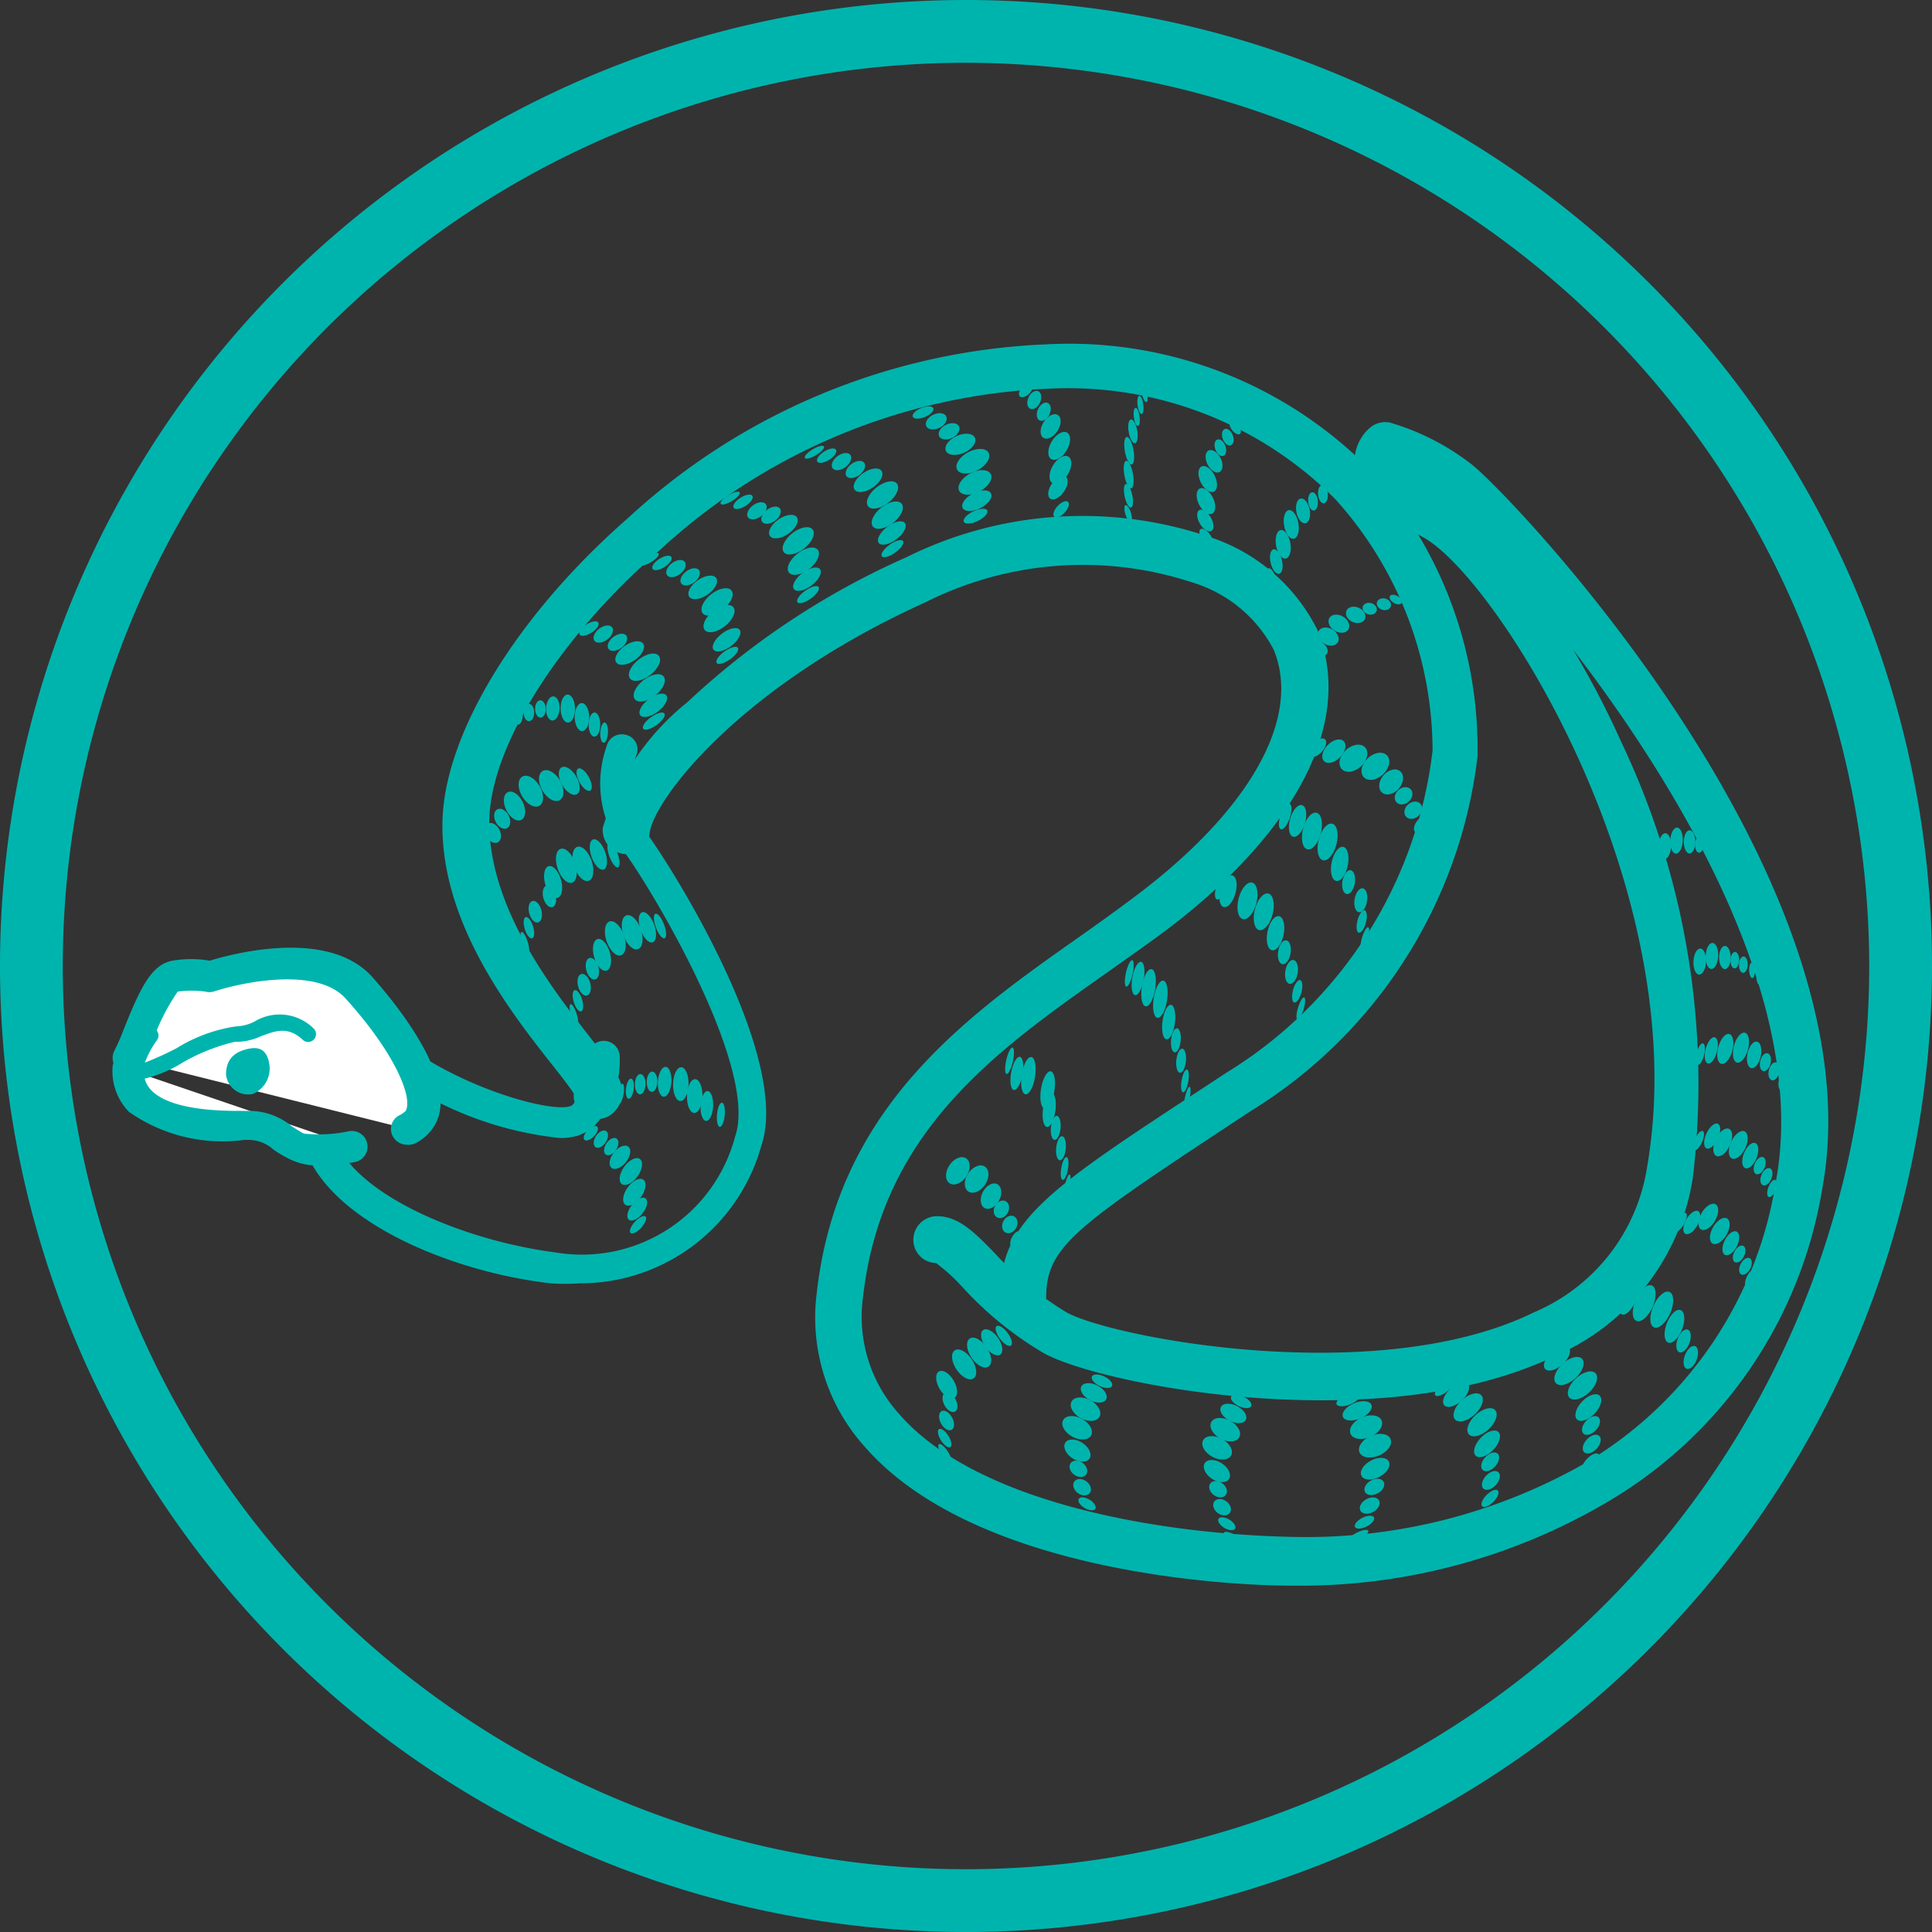 <svg xmlns="http://www.w3.org/2000/svg" viewBox="0 0 40 40"><rect x="0" y="0" width="40" height="40" fill="#333333" stroke="none"/><defs><style>.cls-1{fill:#00b4ae;}.cls-2{fill:#fff;}</style></defs><title>snakeAsset 1</title><g id="Layer_2" data-name="Layer 2"><g id="Layer_1-2" data-name="Layer 1"><ellipse class="cls-1" cx="37.11" cy="22.87" rx="0.19" ry="0.05" transform="translate(8.17 55.47) rotate(-80.05)"/><path class="cls-1" d="M20,40A20,20,0,1,1,40,20,20,20,0,0,1,20,40ZM20,1.3A18.7,18.7,0,1,0,38.7,20,18.72,18.72,0,0,0,20,1.3Z"/><path class="cls-1" d="M21.18,27.31h0a.47.47,0,0,1-.47-.49c0-1.55,1-2.2,4.3-4.36l.38-.25a9.06,9.06,0,0,0,4.27-6.67,7.79,7.79,0,0,0-2-5.19,7.81,7.81,0,0,0-6-2.3h0a12.62,12.62,0,0,0-8,3.34c-2.11,1.83-3.53,4.1-3.53,5.64,0,1.78,1.31,3.45,2.09,4.45.49.63.72.91.65,1.25a.56.56,0,0,1-.27.38.49.49,0,0,1-.66-.19.48.48,0,0,1-.06-.28c-.09-.14-.27-.37-.42-.56-.87-1.1-2.31-2.93-2.3-5,0-1.83,1.52-4.33,3.86-6.37a13.57,13.57,0,0,1,8.63-3.58h0a8.74,8.74,0,0,1,6.73,2.61,8.61,8.61,0,0,1,2.21,5.93A10,10,0,0,1,25.9,23l-.38.25c-3.23,2.13-3.84,2.56-3.86,3.57A.48.48,0,0,1,21.18,27.31Zm-9-5Z"/><path class="cls-1" d="M27,32.83h-.23c-1.52,0-6.63-.32-8.86-2.87a4,4,0,0,1-1-3.19c.43-3.85,3.1-5.73,5.46-7.39.41-.29.8-.57,1.17-.85,2.36-1.78,3.41-3.68,2.83-5.08a2.82,2.82,0,0,0-1.65-1.38,7.25,7.25,0,0,0-5.56.4c-3.87,1.75-5.63,4.1-5.71,4.78a.49.49,0,0,1-.54.43.5.5,0,0,1-.43-.54,5.24,5.24,0,0,1,1.75-2.6,16.2,16.2,0,0,1,4.53-3,8.19,8.19,0,0,1,6.32-.41,3.82,3.82,0,0,1,2.19,1.9c.77,1.87-.37,4.15-3.14,6.24-.39.29-.78.56-1.2.86-2.3,1.62-4.67,3.29-5.06,6.71a3,3,0,0,0,.75,2.44c1.56,1.79,5.23,2.48,8.15,2.54a11.66,11.66,0,0,0,6-1.5,8.25,8.25,0,0,0,4-5.87c.68-3.71-2-8.13-4.2-11a18.23,18.23,0,0,1,1,1.92,16.44,16.44,0,0,1,1.48,9,4.81,4.81,0,0,1-2.87,3.71c-3.58,1.72-9.39.6-10.58-.07a7.27,7.27,0,0,1-1.69-1.38,3.91,3.91,0,0,0-.53-.48.48.48,0,0,1-.47-.48.49.49,0,0,1,.49-.49c.45,0,.78.34,1.2.77a6.59,6.59,0,0,0,1.48,1.22c.93.52,6.44,1.59,9.68,0a3.91,3.91,0,0,0,2.34-3c1-5.74-3.14-12.27-4.66-13.06-.88-.46-1.34-.94-1.39-1.46a.92.92,0,0,1,.32-.8.49.49,0,0,1,.41-.1,5.08,5.08,0,0,1,1.67.85c.74.55,8.46,8.57,7.28,15a9.26,9.26,0,0,1-4.49,6.52A12.52,12.52,0,0,1,27,32.83Zm-7.6-6.68Z"/><path class="cls-1" d="M11.58,23.56a7.28,7.28,0,0,1-3.64-1.45.32.32,0,0,1-.06-.45.33.33,0,0,1,.46-.06c1.34,1,3.24,1.48,3.51,1.28a1.37,1.37,0,0,0,.33-1,.32.32,0,0,1,.31-.33.33.33,0,0,1,.34.31,2,2,0,0,1-.57,1.5A1.08,1.08,0,0,1,11.58,23.56Z"/><path class="cls-1" d="M12,26.57a4.22,4.22,0,0,1-.6,0c-2-.23-4.34-1.2-5-2.58a.33.33,0,0,1,.14-.44.33.33,0,0,1,.44.15c.55,1.13,2.73,2,4.52,2.23a3.28,3.28,0,0,0,3.72-2.4c.52-1.5-2-5.59-2.44-6.08a2.31,2.31,0,0,1-.22-2,.32.32,0,0,1,.38-.24.31.31,0,0,1,.25.38h0A2.14,2.14,0,0,0,13.2,17c.42.47,3.23,4.8,2.56,6.73A3.89,3.89,0,0,1,12,26.57Z"/><path class="cls-2" d="M7.32,23.73a2.37,2.37,0,0,1-1.14,0c-.36-.18-.51-.43-1-.43s-2.59.14-2.53-1.16"/><path class="cls-1" d="M6.59,24.13A1.29,1.29,0,0,1,6,24a2.55,2.55,0,0,1-.34-.2.77.77,0,0,0-.51-.2H5.06a3.37,3.37,0,0,1-2.39-.58,1.21,1.21,0,0,1-.34-.92.33.33,0,0,1,.34-.31.32.32,0,0,1,.31.34.55.55,0,0,0,.15.44C3.54,23,4.63,23,5,23h.15a1.37,1.37,0,0,1,.88.31,3,3,0,0,0,.26.16,3,3,0,0,0,.94-.05.32.32,0,0,1,.11.64A5.38,5.38,0,0,1,6.59,24.13Z"/><path class="cls-2" d="M2.66,21.93c.27-.58.6-1.63.93-1.7a1.92,1.92,0,0,1,.72,0s2.23-.77,3.1.21S9,22.58,8.68,23.13a.68.68,0,0,1-.26.24"/><path class="cls-1" d="M8.42,23.7a.33.33,0,0,1-.28-.16.32.32,0,0,1,.11-.44A.53.53,0,0,0,8.4,23c.15-.28-.22-1.19-1.23-2.31C6.58,20,5,20.34,4.42,20.53a.32.32,0,0,1-.17,0,2.11,2.11,0,0,0-.57,0,4.27,4.27,0,0,0-.51,1c-.08.19-.15.37-.22.52a.32.32,0,0,1-.43.15.33.33,0,0,1-.16-.43,4.55,4.55,0,0,0,.21-.48c.33-.82.56-1.32,1-1.4a2.26,2.26,0,0,1,.77,0c.43-.13,2.45-.69,3.37.34.55.62,1.79,2.17,1.3,3.05a1,1,0,0,1-.37.37A.34.34,0,0,1,8.42,23.7Z"/><path class="cls-1" d="M5.57,22a.57.57,0,0,1-.34.65.46.46,0,0,1-.55-.4c0-.3.15-.45.4-.52S5.51,21.7,5.57,22Z"/><path class="cls-1" d="M2.92,22.35h0a.23.23,0,0,1-.2-.14c-.11-.22.12-.63.26-.86a.15.15,0,0,1,.22-.05.16.16,0,0,1,.06.22A2,2,0,0,0,3,22a6.53,6.53,0,0,0,.66-.3,3.19,3.19,0,0,1,1.23-.45.9.9,0,0,0,.38-.1,1,1,0,0,1,1.22.14.16.16,0,0,1-.22.24c-.31-.29-.57-.19-.88-.07a1.23,1.23,0,0,1-.53.11A4,4,0,0,0,3.78,22,2.72,2.72,0,0,1,2.92,22.35ZM3,22.07Z"/><ellipse class="cls-1" cx="11.45" cy="18.26" rx="0.17" ry="0.34" transform="translate(-4.53 3.8) rotate(-15.77)"/><ellipse class="cls-1" cx="11.25" cy="18.55" rx="0.13" ry="0.23" transform="matrix(0.97, -0.26, 0.26, 0.97, -4.36, 3.49)"/><ellipse class="cls-1" cx="11.08" cy="18.88" rx="0.13" ry="0.23" transform="translate(-4.45 3.45) rotate(-14.79)"/><ellipse class="cls-1" cx="10.95" cy="19.21" rx="0.09" ry="0.23" transform="translate(-5.1 4) rotate(-16.86)"/><ellipse class="cls-1" cx="10.87" cy="19.51" rx="0.06" ry="0.23" transform="translate(-5.38 4.19) rotate(-17.55)"/><ellipse class="cls-1" cx="11.73" cy="17.92" rx="0.19" ry="0.37" transform="translate(-5.16 4.75) rotate(-18.83)"/><ellipse class="cls-1" cx="12.39" cy="17.69" rx="0.15" ry="0.33" transform="translate(-5.18 5.13) rotate(-19.43)"/><ellipse class="cls-1" cx="12.65" cy="17.66" rx="0.09" ry="0.27" transform="matrix(0.94, -0.35, 0.35, 0.94, -5.37, 5.53)"/><ellipse class="cls-1" cx="12.08" cy="17.79" rx="0.19" ry="0.37" transform="matrix(0.95, -0.32, 0.32, 0.95, -5.1, 4.85)"/><ellipse class="cls-1" cx="19.79" cy="28.68" rx="0.17" ry="0.32" transform="matrix(0.86, -0.5, 0.5, 0.86, -11.76, 13.9)"/><ellipse class="cls-1" cx="19.67" cy="29.03" rx="0.13" ry="0.22" transform="translate(-11.43 12.83) rotate(-28.36)"/><ellipse class="cls-1" cx="19.6" cy="29.41" rx="0.13" ry="0.22" transform="translate(-11.62 12.84) rotate(-28.36)"/><ellipse class="cls-1" cx="19.56" cy="29.77" rx="0.09" ry="0.22" transform="translate(-12.89 15.08) rotate(-32.33)"/><ellipse class="cls-1" cx="19.56" cy="30.09" rx="0.07" ry="0.22" transform="translate(-13.38 15.84) rotate(-33.59)"/><ellipse class="cls-1" cx="19.97" cy="28.25" rx="0.19" ry="0.35" transform="translate(-12.34 15.86) rotate(-33.76)"/><ellipse class="cls-1" cx="20.53" cy="27.79" rx="0.16" ry="0.31" transform="translate(-12.19 16.7) rotate(-34.82)"/><ellipse class="cls-1" cx="20.78" cy="27.66" rx="0.1" ry="0.25" transform="translate(-12.38 17.8) rotate(-36.53)"/><ellipse class="cls-1" cx="20.27" cy="28" rx="0.19" ry="0.35" transform="translate(-12.14 15.99) rotate(-33.76)"/><ellipse class="cls-1" cx="22.31" cy="30.03" rx="0.19" ry="0.3" transform="translate(-15.05 32.03) rotate(-56.45)"/><ellipse class="cls-1" cx="22.33" cy="30.41" rx="0.15" ry="0.2" transform="translate(-15.4 30.18) rotate(-53.36)"/><ellipse class="cls-1" cx="22.4" cy="30.79" rx="0.15" ry="0.2" transform="translate(-15.67 30.39) rotate(-53.36)"/><ellipse class="cls-1" cx="22.5" cy="31.14" rx="0.1" ry="0.2" transform="translate(-15.76 34.55) rotate(-59.25)"/><ellipse class="cls-1" cx="22.61" cy="31.42" rx="0.07" ry="0.2" transform="translate(-15.85 35.79) rotate(-60.75)"/><ellipse class="cls-1" cx="22.3" cy="29.56" rx="0.21" ry="0.33" transform="translate(-14.33 34.97) rotate(-61.37)"/><ellipse class="cls-1" cx="22.64" cy="28.84" rx="0.17" ry="0.29" transform="translate(-13.37 35.71) rotate(-62.67)"/><ellipse class="cls-1" cx="22.81" cy="28.6" rx="0.11" ry="0.23" transform="translate(-12.81 36.91) rotate(-64.56)"/><ellipse class="cls-1" cx="22.48" cy="29.17" rx="0.21" ry="0.33" transform="translate(-13.9 34.93) rotate(-61.37)"/><ellipse class="cls-1" cx="25.2" cy="30.45" rx="0.19" ry="0.3" transform="translate(-14.11 34.63) rotate(-56.45)"/><ellipse class="cls-1" cx="25.22" cy="30.83" rx="0.15" ry="0.2" transform="translate(-14.57 32.67) rotate(-53.36)"/><ellipse class="cls-1" cx="25.3" cy="31.21" rx="0.15" ry="0.2" transform="translate(-14.84 32.88) rotate(-53.36)"/><ellipse class="cls-1" cx="25.4" cy="31.56" rx="0.1" ry="0.2" transform="translate(-14.71 37.24) rotate(-59.25)"/><ellipse class="cls-1" cx="25.51" cy="31.84" rx="0.07" ry="0.2" transform="translate(-14.73 38.53) rotate(-60.75)"/><ellipse class="cls-1" cx="25.2" cy="29.98" rx="0.21" ry="0.33" transform="translate(-13.19 37.73) rotate(-61.37)"/><ellipse class="cls-1" cx="25.53" cy="29.26" rx="0.17" ry="0.29" transform="translate(-12.18 38.51) rotate(-62.67)"/><ellipse class="cls-1" cx="25.7" cy="29.01" rx="0.11" ry="0.23" transform="translate(-11.54 39.76) rotate(-64.56)"/><ellipse class="cls-1" cx="25.37" cy="29.59" rx="0.21" ry="0.33" transform="translate(-12.76 37.69) rotate(-61.37)"/><ellipse class="cls-1" cx="28.47" cy="30.41" rx="0.32" ry="0.19" transform="translate(-10.9 16.8) rotate(-27.82)"/><ellipse class="cls-1" cx="28.45" cy="30.79" rx="0.22" ry="0.15" transform="translate(-11.34 17.6) rotate(-28.93)"/><ellipse class="cls-1" cx="28.36" cy="31.17" rx="0.22" ry="0.15" transform="translate(-11.54 17.61) rotate(-28.93)"/><ellipse class="cls-1" cx="28.25" cy="31.51" rx="0.22" ry="0.1" transform="translate(-11.17 16.12) rotate(-26.79)"/><ellipse class="cls-1" cx="28.13" cy="31.79" rx="0.22" ry="0.07" transform="translate(-11.15 15.7) rotate(-26.22)"/><ellipse class="cls-1" cx="28.47" cy="29.93" rx="0.35" ry="0.22" transform="translate(-9.53 13.73) rotate(-23.34)"/><ellipse class="cls-1" cx="28.1" cy="29.21" rx="0.32" ry="0.17" transform="translate(-9.15 13.23) rotate(-22.89)"/><ellipse class="cls-1" cx="27.91" cy="28.97" rx="0.26" ry="0.11" transform="translate(-8.88 12.71) rotate(-22.22)"/><ellipse class="cls-1" cx="28.28" cy="29.55" rx="0.35" ry="0.22" transform="translate(-9.39 13.62) rotate(-23.34)"/><ellipse class="cls-1" cx="30.79" cy="29.89" rx="0.34" ry="0.18" transform="translate(-12.09 31.6) rotate(-46.43)"/><ellipse class="cls-1" cx="30.86" cy="30.26" rx="0.23" ry="0.14" transform="translate(-12.3 32.68) rotate(-47.64)"/><ellipse class="cls-1" cx="30.87" cy="30.65" rx="0.23" ry="0.14" transform="translate(-12.58 32.81) rotate(-47.64)"/><ellipse class="cls-1" cx="30.85" cy="31.02" rx="0.23" ry="0.1" transform="translate(-12.9 31.04) rotate(-45.18)"/><ellipse class="cls-1" cx="30.8" cy="31.34" rx="0.23" ry="0.07" transform="translate(-13.13 30.51) rotate(-44.43)"/><ellipse class="cls-1" cx="30.68" cy="29.44" rx="0.37" ry="0.2" transform="translate(-11.83 28.69) rotate(-42.8)"/><ellipse class="cls-1" cx="30.15" cy="28.87" rx="0.33" ry="0.17" transform="translate(-11.58 27.71) rotate(-42.16)"/><ellipse class="cls-1" cx="29.92" cy="28.71" rx="0.27" ry="0.1" transform="translate(-11.5 26.76) rotate(-41.12)"/><ellipse class="cls-1" cx="30.4" cy="29.13" rx="0.37" ry="0.2" transform="translate(-11.7 28.42) rotate(-42.8)"/><ellipse class="cls-1" cx="32.88" cy="29.14" rx="0.34" ry="0.18" transform="translate(-10.89 32.88) rotate(-46.43)"/><ellipse class="cls-1" cx="32.94" cy="29.51" rx="0.23" ry="0.14" transform="translate(-11.06 33.97) rotate(-47.64)"/><ellipse class="cls-1" cx="32.95" cy="29.9" rx="0.23" ry="0.14" transform="translate(-11.34 34.1) rotate(-47.64)"/><ellipse class="cls-1" cx="32.93" cy="30.27" rx="0.23" ry="0.1" transform="translate(-11.75 32.29) rotate(-45.18)"/><ellipse class="cls-1" cx="32.88" cy="30.58" rx="0.23" ry="0.07" transform="translate(-12.01 31.76) rotate(-44.43)"/><ellipse class="cls-1" cx="32.76" cy="28.68" rx="0.37" ry="0.2" transform="translate(-10.76 29.9) rotate(-42.8)"/><ellipse class="cls-1" cx="32.23" cy="28.12" rx="0.33" ry="0.17" transform="translate(-10.53 28.91) rotate(-42.16)"/><ellipse class="cls-1" cx="32" cy="27.95" rx="0.27" ry="0.1" transform="translate(-10.49 27.94) rotate(-41.12)"/><ellipse class="cls-1" cx="32.48" cy="28.38" rx="0.37" ry="0.2" transform="translate(-10.63 29.63) rotate(-42.8)"/><ellipse class="cls-1" cx="34.67" cy="27.46" rx="0.36" ry="0.17" transform="translate(-3.35 50.06) rotate(-69.11)"/><ellipse class="cls-1" cx="34.86" cy="27.76" rx="0.25" ry="0.13" transform="translate(-3.35 50.7) rotate(-69.51)"/><ellipse class="cls-1" cx="35.01" cy="28.11" rx="0.25" ry="0.13" transform="translate(-3.58 51.06) rotate(-69.51)"/><ellipse class="cls-1" cx="35.12" cy="28.45" rx="0.25" ry="0.09" transform="translate(-4.16 50.82) rotate(-68.66)"/><ellipse class="cls-1" cx="35.19" cy="28.76" rx="0.25" ry="0.06" transform="translate(-4.52 50.87) rotate(-68.37)"/><ellipse class="cls-1" cx="34.4" cy="27.11" rx="0.4" ry="0.19" transform="translate(-4.26 47.69) rotate(-66.26)"/><ellipse class="cls-1" cx="33.72" cy="26.88" rx="0.36" ry="0.15" transform="translate(-4.56 46.73) rotate(-65.96)"/><ellipse class="cls-1" cx="33.45" cy="26.85" rx="0.29" ry="0.1" transform="translate(-4.87 46.12) rotate(-65.44)"/><ellipse class="cls-1" cx="34.04" cy="26.98" rx="0.4" ry="0.19" transform="translate(-4.36 47.28) rotate(-66.26)"/><ellipse class="cls-1" cx="36.24" cy="23.93" rx="0.28" ry="0.14" transform="translate(0.5 48.6) rotate(-68.06)"/><ellipse class="cls-1" cx="36.43" cy="24.13" rx="0.19" ry="0.11" transform="translate(0.1 48.41) rotate(-67.27)"/><ellipse class="cls-1" cx="36.58" cy="24.36" rx="0.19" ry="0.11" transform="translate(-0.03 48.69) rotate(-67.27)"/><ellipse class="cls-1" cx="36.69" cy="24.6" rx="0.19" ry="0.08" transform="translate(0.53 49.98) rotate(-68.9)"/><ellipse class="cls-1" cx="36.77" cy="24.82" rx="0.19" ry="0.05" transform="translate(0.61 50.53) rotate(-69.43)"/><ellipse class="cls-1" cx="35.99" cy="23.7" rx="0.31" ry="0.16" transform="translate(-0.76 46.21) rotate(-64.85)"/><ellipse class="cls-1" cx="35.39" cy="23.61" rx="0.28" ry="0.13" transform="matrix(0.42, -0.91, 0.91, 0.42, -0.9, 45.81)"/><ellipse class="cls-1" cx="35.16" cy="23.62" rx="0.22" ry="0.08" transform="translate(-0.84 45.93) rotate(-65.68)"/><ellipse class="cls-1" cx="35.67" cy="23.65" rx="0.31" ry="0.16" transform="translate(-0.9 45.89) rotate(-64.85)"/><ellipse class="cls-1" cx="35.84" cy="25.74" rx="0.27" ry="0.14" transform="translate(-3.26 46.2) rotate(-63.31)"/><ellipse class="cls-1" cx="36.01" cy="25.96" rx="0.19" ry="0.11" transform="translate(-3.57 46.07) rotate(-62.72)"/><ellipse class="cls-1" cx="36.14" cy="26.22" rx="0.19" ry="0.11" transform="translate(-3.73 46.32) rotate(-62.72)"/><ellipse class="cls-1" cx="36.24" cy="26.47" rx="0.19" ry="0.08" transform="translate(-3.46 47.39) rotate(-63.94)"/><ellipse class="cls-1" cx="36.29" cy="26.7" rx="0.19" ry="0.05" transform="translate(-3.49 47.84) rotate(-64.32)"/><ellipse class="cls-1" cx="35.61" cy="25.48" rx="0.3" ry="0.16" transform="translate(-4.29 43.53) rotate(-59.92)"/><ellipse class="cls-1" cx="35.03" cy="25.32" rx="0.27" ry="0.13" transform="translate(-4.37 43.09) rotate(-60.15)"/><ellipse class="cls-1" cx="34.79" cy="25.3" rx="0.22" ry="0.08" transform="translate(-4.35 43.14) rotate(-60.52)"/><ellipse class="cls-1" cx="35.3" cy="25.39" rx="0.3" ry="0.16" transform="matrix(0.5, -0.87, 0.87, 0.5, -4.37, 43.21)"/><ellipse class="cls-1" cx="36.32" cy="21.84" rx="0.28" ry="0.14" transform="translate(7.29 52.72) rotate(-77.79)"/><ellipse class="cls-1" cx="36.54" cy="21.99" rx="0.19" ry="0.11" transform="translate(6.67 52.42) rotate(-76.56)"/><ellipse class="cls-1" cx="36.73" cy="22.18" rx="0.19" ry="0.11" transform="translate(6.62 52.75) rotate(-76.56)"/><ellipse class="cls-1" cx="36.89" cy="22.38" rx="0.19" ry="0.07" transform="translate(7.98 54.4) rotate(-79.16)"/><ellipse class="cls-1" cx="37" cy="22.57" rx="0.19" ry="0.05" transform="translate(8.38 55.12) rotate(-80.05)"/><ellipse class="cls-1" cx="36.04" cy="21.69" rx="0.32" ry="0.15" transform="translate(5.7 50.82) rotate(-74.87)"/><ellipse class="cls-1" cx="35.44" cy="21.75" rx="0.28" ry="0.12" transform="translate(5.45 50.56) rotate(-75.4)"/><ellipse class="cls-1" cx="35.21" cy="21.82" rx="0.23" ry="0.08" transform="translate(5.66 50.86) rotate(-76.29)"/><ellipse class="cls-1" cx="35.72" cy="21.72" rx="0.32" ry="0.15" transform="translate(5.43 50.53) rotate(-74.87)"/><ellipse class="cls-1" cx="35.71" cy="19.83" rx="0.24" ry="0.12" transform="translate(15.82 55.5) rotate(-89.9)"/><ellipse class="cls-1" cx="35.91" cy="19.88" rx="0.17" ry="0.09" transform="translate(14.79 55.07) rotate(-87.99)"/><ellipse class="cls-1" cx="36.1" cy="19.97" rx="0.17" ry="0.09" transform="translate(14.87 55.35) rotate(-87.99)"/><ellipse class="cls-1" cx="36.27" cy="20.09" rx="0.06" ry="0.16" transform="translate(-0.71 1.35) rotate(-2.11)"/><ellipse class="cls-1" cx="36.4" cy="20.21" rx="0.04" ry="0.16" transform="translate(-1.18 2.3) rotate(-3.55)"/><ellipse class="cls-1" cx="35.44" cy="19.78" rx="0.27" ry="0.13" transform="translate(13.95 54.22) rotate(-87.19)"/><ellipse class="cls-1" cx="34.97" cy="20.02" rx="0.24" ry="0.1" transform="matrix(0.03, -1, 1, 0.03, 13.77, 54.28)"/><ellipse class="cls-1" cx="34.8" cy="20.14" rx="0.2" ry="0.06" transform="translate(14.38 54.78) rotate(-89.55)"/><ellipse class="cls-1" cx="35.19" cy="19.91" rx="0.27" ry="0.13" transform="translate(13.58 54.08) rotate(-87.19)"/><ellipse class="cls-1" cx="34.98" cy="17.44" rx="0.24" ry="0.12" transform="translate(17.48 52.38) rotate(-89.9)"/><ellipse class="cls-1" cx="35.18" cy="17.49" rx="0.17" ry="0.09" transform="translate(16.47 52.03) rotate(-87.99)"/><ellipse class="cls-1" cx="35.37" cy="17.59" rx="0.17" ry="0.09" transform="translate(16.56 52.32) rotate(-87.99)"/><ellipse class="cls-1" cx="35.54" cy="17.7" rx="0.06" ry="0.16" transform="translate(-0.63 1.32) rotate(-2.11)"/><ellipse class="cls-1" cx="35.68" cy="17.82" rx="0.04" ry="0.16" transform="translate(-1.04 2.25) rotate(-3.55)"/><ellipse class="cls-1" cx="34.71" cy="17.39" rx="0.27" ry="0.13" transform="translate(15.64 51.22) rotate(-87.19)"/><ellipse class="cls-1" cx="34.24" cy="17.63" rx="0.24" ry="0.1" transform="translate(15.46 51.25) rotate(-88.05)"/><ellipse class="cls-1" cx="34.07" cy="17.75" rx="0.2" ry="0.06" transform="translate(16.05 51.68) rotate(-89.55)"/><ellipse class="cls-1" cx="34.46" cy="17.52" rx="0.27" ry="0.13" transform="translate(15.28 51.08) rotate(-87.19)"/><ellipse class="cls-1" cx="10.65" cy="16.69" rx="0.19" ry="0.32" transform="translate(-6.22 6.33) rotate(-25.91)"/><ellipse class="cls-1" cx="10.4" cy="16.95" rx="0.15" ry="0.22" transform="translate(-6.6 6.63) rotate(-27.2)"/><ellipse class="cls-1" cx="10.21" cy="17.25" rx="0.15" ry="0.22" transform="translate(-6.76 6.57) rotate(-27.2)"/><ellipse class="cls-1" cx="10.04" cy="17.55" rx="0.1" ry="0.22" transform="translate(-6.42 5.81) rotate(-24.72)"/><ellipse class="cls-1" cx="9.94" cy="17.82" rx="0.07" ry="0.22" transform="translate(-6.4 5.6) rotate(-24.06)"/><ellipse class="cls-1" cx="10.99" cy="16.38" rx="0.21" ry="0.35" transform="translate(-6.78 7.82) rotate(-30.42)"/><ellipse class="cls-1" cx="11.79" cy="16.17" rx="0.17" ry="0.32" transform="translate(-6.48 7.99) rotate(-29.79)"/><ellipse class="cls-1" cx="12.1" cy="16.14" rx="0.11" ry="0.26" transform="translate(-6.29 7.84) rotate(-28.84)"/><ellipse class="cls-1" cx="11.41" cy="16.26" rx="0.21" ry="0.35" transform="translate(-6.66 8.02) rotate(-30.42)"/><ellipse class="cls-1" cx="12.46" cy="19.77" rx="0.17" ry="0.34" transform="translate(-4.9 4.13) rotate(-15.77)"/><ellipse class="cls-1" cx="12.26" cy="20.06" rx="0.13" ry="0.23" transform="translate(-4.71 3.79) rotate(-14.79)"/><ellipse class="cls-1" cx="12.09" cy="20.39" rx="0.13" ry="0.23" transform="translate(-4.8 3.76) rotate(-14.79)"/><ellipse class="cls-1" cx="11.96" cy="20.72" rx="0.09" ry="0.23" transform="translate(-5.49 4.36) rotate(-16.86)"/><ellipse class="cls-1" cx="11.88" cy="21.01" rx="0.06" ry="0.23" transform="translate(-5.78 4.56) rotate(-17.55)"/><ellipse class="cls-1" cx="12.74" cy="19.43" rx="0.19" ry="0.37" transform="translate(-5.59 5.15) rotate(-18.83)"/><ellipse class="cls-1" cx="13.4" cy="19.2" rx="0.15" ry="0.33" transform="translate(-5.62 5.55) rotate(-19.43)"/><ellipse class="cls-1" cx="13.66" cy="19.17" rx="0.09" ry="0.27" transform="translate(-5.83 5.98) rotate(-20.44)"/><ellipse class="cls-1" cx="13.09" cy="19.3" rx="0.19" ry="0.37" transform="translate(-5.53 5.26) rotate(-18.83)"/><ellipse class="cls-1" cx="11.44" cy="14.67" rx="0.25" ry="0.14" transform="translate(-3.7 25.47) rotate(-87.55)"/><ellipse class="cls-1" cx="11.19" cy="14.68" rx="0.11" ry="0.18" transform="translate(-0.21 0.16) rotate(-0.82)"/><ellipse class="cls-1" cx="10.95" cy="14.75" rx="0.11" ry="0.18" transform="translate(-0.21 0.16) rotate(-0.82)"/><ellipse class="cls-1" cx="10.74" cy="14.84" rx="0.17" ry="0.08" transform="translate(-5.14 23.96) rotate(-83.99)"/><ellipse class="cls-1" cx="10.57" cy="14.94" rx="0.17" ry="0.05" transform="translate(-5.73 23.27) rotate(-81.79)"/><ellipse class="cls-1" cx="11.76" cy="14.67" rx="0.15" ry="0.29" transform="translate(-0.2 0.16) rotate(-0.77)"/><ellipse class="cls-1" cx="12.31" cy="15" rx="0.25" ry="0.12" transform="translate(-2.84 27.13) rotate(-89.31)"/><ellipse class="cls-1" cx="12.5" cy="15.17" rx="0.21" ry="0.08" transform="translate(-3.33 26.81) rotate(-86.83)"/><ellipse class="cls-1" cx="12.05" cy="14.85" rx="0.15" ry="0.29" transform="translate(-0.2 0.16) rotate(-0.77)"/><ellipse class="cls-1" cx="13.77" cy="22.4" rx="0.31" ry="0.14" transform="translate(-9.53 34.6) rotate(-86.07)"/><ellipse class="cls-1" cx="13.51" cy="22.39" rx="0.21" ry="0.11" transform="translate(-9.17 35.43) rotate(-88.79)"/><ellipse class="cls-1" cx="13.26" cy="22.45" rx="0.21" ry="0.11" transform="translate(-9.47 35.23) rotate(-88.79)"/><ellipse class="cls-1" cx="13.03" cy="22.54" rx="0.21" ry="0.08" transform="translate(-10.96 32.63) rotate(-82.77)"/><ellipse class="cls-1" cx="12.86" cy="22.64" rx="0.21" ry="0.06" transform="translate(-11.6 31.59) rotate(-80.5)"/><ellipse class="cls-1" cx="14.09" cy="22.44" rx="0.35" ry="0.16" transform="translate(-8.72 35.92) rotate(-88.44)"/><ellipse class="cls-1" cx="14.64" cy="22.9" rx="0.31" ry="0.13" transform="translate(-8.96 36.39) rotate(-87.17)"/><ellipse class="cls-1" cx="14.83" cy="23.12" rx="0.25" ry="0.08" transform="matrix(0.09, -1, 1, 0.09, -9.53, 35.83)"/><ellipse class="cls-1" cx="14.38" cy="22.69" rx="0.35" ry="0.16" transform="translate(-8.69 36.45) rotate(-88.44)"/><ellipse class="cls-1" cx="12.84" cy="23.96" rx="0.28" ry="0.16" transform="translate(-13.93 19.21) rotate(-51.75)"/><ellipse class="cls-1" cx="12.66" cy="23.74" rx="0.2" ry="0.12" transform="translate(-14.14 21.31) rotate(-56.75)"/><ellipse class="cls-1" cx="12.44" cy="23.58" rx="0.2" ry="0.12" transform="translate(-14.1 21.06) rotate(-56.75)"/><ellipse class="cls-1" cx="12.23" cy="23.46" rx="0.19" ry="0.09" transform="translate(-13.09 15.8) rotate(-45.63)"/><ellipse class="cls-1" cx="12.04" cy="23.39" rx="0.19" ry="0.06" transform="translate(-12.49 13.89) rotate(-41.6)"/><ellipse class="cls-1" cx="13.06" cy="24.26" rx="0.32" ry="0.17" transform="translate(-14.26 20.7) rotate(-54.29)"/><ellipse class="cls-1" cx="13.2" cy="25.04" rx="0.28" ry="0.14" transform="translate(-14.66 19.99) rotate(-51.94)"/><ellipse class="cls-1" cx="13.21" cy="25.36" rx="0.23" ry="0.09" transform="translate(-14.44 18.07) rotate(-47.72)"/><ellipse class="cls-1" cx="13.13" cy="24.68" rx="0.32" ry="0.17" transform="translate(-14.57 20.94) rotate(-54.29)"/><ellipse class="cls-1" cx="13.04" cy="13.52" rx="0.34" ry="0.18" transform="translate(-5.39 9.88) rotate(-34.86)"/><ellipse class="cls-1" cx="12.78" cy="13.3" rx="0.23" ry="0.14" transform="translate(-5.43 10.39) rotate(-37.07)"/><ellipse class="cls-1" cx="12.49" cy="13.13" rx="0.23" ry="0.14" transform="translate(-5.39 10.18) rotate(-37.07)"/><ellipse class="cls-1" cx="12.19" cy="13.01" rx="0.23" ry="0.1" transform="translate(-5.08 8.6) rotate(-32.53)"/><ellipse class="cls-1" cx="11.93" cy="12.94" rx="0.23" ry="0.07" transform="translate(-4.97 8.02) rotate(-31.11)"/><ellipse class="cls-1" cx="13.34" cy="13.82" rx="0.38" ry="0.2" transform="translate(-5.69 11.23) rotate(-38.28)"/><ellipse class="cls-1" cx="13.53" cy="14.61" rx="0.34" ry="0.16" transform="translate(-6.09 11.18) rotate(-37.3)"/><ellipse class="cls-1" cx="13.54" cy="14.93" rx="0.27" ry="0.1" transform="translate(-6.17 10.7) rotate(-35.68)"/><ellipse class="cls-1" cx="13.44" cy="14.24" rx="0.38" ry="0.2" transform="translate(-5.93 11.39) rotate(-38.28)"/><ellipse class="cls-1" cx="14.55" cy="12.16" rx="0.34" ry="0.18" transform="translate(-4.34 10.5) rotate(-34.86)"/><ellipse class="cls-1" cx="14.29" cy="11.94" rx="0.23" ry="0.14" transform="translate(-4.31 11.03) rotate(-37.07)"/><ellipse class="cls-1" cx="14" cy="11.77" rx="0.23" ry="0.14" transform="translate(-4.27 10.82) rotate(-37.07)"/><ellipse class="cls-1" cx="13.7" cy="11.65" rx="0.23" ry="0.1" transform="translate(-4.11 9.2) rotate(-32.53)"/><ellipse class="cls-1" cx="13.44" cy="11.58" rx="0.23" ry="0.07" transform="translate(-4.05 8.61) rotate(-31.11)"/><ellipse class="cls-1" cx="14.85" cy="12.46" rx="0.38" ry="0.2" transform="translate(-4.53 11.88) rotate(-38.28)"/><ellipse class="cls-1" cx="15.04" cy="13.25" rx="0.34" ry="0.16" transform="translate(-4.95 11.82) rotate(-37.3)"/><ellipse class="cls-1" cx="15.06" cy="13.57" rx="0.27" ry="0.1" transform="translate(-5.09 11.33) rotate(-35.68)"/><ellipse class="cls-1" cx="14.95" cy="12.88" rx="0.38" ry="0.2" transform="matrix(0.78, -0.62, 0.62, 0.78, -4.76, 12.03)"/><ellipse class="cls-1" cx="16.22" cy="10.9" rx="0.34" ry="0.18" transform="translate(-3.32 11.23) rotate(-34.86)"/><ellipse class="cls-1" cx="15.97" cy="10.67" rx="0.23" ry="0.14" transform="translate(-3.21 11.78) rotate(-37.07)"/><ellipse class="cls-1" cx="15.67" cy="10.51" rx="0.23" ry="0.14" transform="matrix(0.8, -0.6, 0.6, 0.8, -3.17, 11.57)"/><ellipse class="cls-1" cx="15.38" cy="10.39" rx="0.23" ry="0.1" transform="translate(-3.17 9.9) rotate(-32.53)"/><ellipse class="cls-1" cx="15.12" cy="10.32" rx="0.23" ry="0.07" transform="translate(-3.16 9.29) rotate(-31.11)"/><ellipse class="cls-1" cx="16.52" cy="11.2" rx="0.38" ry="0.2" transform="translate(-3.38 12.64) rotate(-38.28)"/><ellipse class="cls-1" cx="16.71" cy="11.99" rx="0.34" ry="0.16" transform="translate(-3.85 12.58) rotate(-37.3)"/><ellipse class="cls-1" cx="16.73" cy="12.31" rx="0.27" ry="0.1" transform="translate(-4.04 12.07) rotate(-35.68)"/><ellipse class="cls-1" cx="16.63" cy="11.62" rx="0.38" ry="0.2" transform="translate(-3.62 12.8) rotate(-38.28)"/><ellipse class="cls-1" cx="17.97" cy="9.95" rx="0.34" ry="0.18" transform="translate(-2.46 12.05) rotate(-34.86)"/><ellipse class="cls-1" cx="17.71" cy="9.72" rx="0.23" ry="0.14" transform="translate(-2.28 12.64) rotate(-37.07)"/><ellipse class="cls-1" cx="17.42" cy="9.56" rx="0.23" ry="0.14" transform="translate(-2.24 12.43) rotate(-37.07)"/><ellipse class="cls-1" cx="17.12" cy="9.43" rx="0.23" ry="0.1" transform="translate(-2.39 10.69) rotate(-32.53)"/><ellipse class="cls-1" cx="16.86" cy="9.36" rx="0.23" ry="0.07" transform="translate(-2.41 10.06) rotate(-31.11)"/><ellipse class="cls-1" cx="18.27" cy="10.25" rx="0.38" ry="0.2" transform="translate(-2.42 13.52) rotate(-38.28)"/><ellipse class="cls-1" cx="18.46" cy="11.04" rx="0.34" ry="0.16" transform="translate(-2.91 13.44) rotate(-37.3)"/><ellipse class="cls-1" cx="18.48" cy="11.36" rx="0.27" ry="0.1" transform="translate(-3.16 12.91) rotate(-35.68)"/><ellipse class="cls-1" cx="18.37" cy="10.67" rx="0.38" ry="0.2" transform="translate(-2.66 13.67) rotate(-38.28)"/><ellipse class="cls-1" cx="19.88" cy="9.2" rx="0.33" ry="0.19" transform="translate(-2.02 9.03) rotate(-24.39)"/><ellipse class="cls-1" cx="19.65" cy="8.93" rx="0.23" ry="0.15" transform="translate(-1.92 9.71) rotate(-26.51)"/><ellipse class="cls-1" cx="19.38" cy="8.72" rx="0.23" ry="0.15" transform="translate(-1.85 9.57) rotate(-26.51)"/><ellipse class="cls-1" cx="19.11" cy="8.54" rx="0.23" ry="0.1" transform="translate(-1.81 7.88) rotate(-22.27)"/><ellipse class="cls-1" cx="18.86" cy="8.42" rx="0.22" ry="0.07" transform="translate(-1.77 7.32) rotate(-21.02)"/><ellipse class="cls-1" cx="20.14" cy="9.55" rx="0.37" ry="0.21" transform="translate(-2.12 10.65) rotate(-28.2)"/><ellipse class="cls-1" cx="20.22" cy="10.37" rx="0.33" ry="0.17" transform="translate(-2.5 10.41) rotate(-27.26)"/><ellipse class="cls-1" cx="20.2" cy="10.69" rx="0.27" ry="0.11" transform="translate(-2.64 9.83) rotate(-25.74)"/><ellipse class="cls-1" cx="20.18" cy="9.99" rx="0.37" ry="0.21" transform="translate(-2.32 10.72) rotate(-28.2)"/><ellipse class="cls-1" cx="23.46" cy="8.93" rx="0.09" ry="0.25" transform="translate(-1.18 4.12) rotate(-9.79)"/><ellipse class="cls-1" cx="23.53" cy="8.63" rx="0.06" ry="0.19" transform="translate(-0.91 3.1) rotate(-7.39)"/><ellipse class="cls-1" cx="23.61" cy="8.38" rx="0.06" ry="0.19" transform="translate(-0.88 3.11) rotate(-7.39)"/><ellipse class="cls-1" cx="23.7" cy="8.18" rx="0.05" ry="0.15" transform="translate(-1.32 6.54) rotate(-15.29)"/><ellipse class="cls-1" cx="23.77" cy="8.04" rx="0.04" ry="0.13" transform="translate(-1.25 10.01) rotate(-23.18)"/><ellipse class="cls-1" cx="23.38" cy="9.33" rx="0.09" ry="0.29" transform="translate(-1.29 4.32) rotate(-10.27)"/><ellipse class="cls-1" cx="23.36" cy="10.27" rx="0.08" ry="0.25" transform="translate(-1.63 5.12) rotate(-12.1)"/><ellipse class="cls-1" cx="23.36" cy="10.63" rx="0.06" ry="0.18" transform="translate(-2.1 7.37) rotate(-17.17)"/><ellipse class="cls-1" cx="23.37" cy="9.83" rx="0.09" ry="0.29" transform="translate(-1.38 4.32) rotate(-10.27)"/><ellipse class="cls-1" cx="25.14" cy="9.55" rx="0.15" ry="0.25" transform="translate(-1.6 12.45) rotate(-26.99)"/><ellipse class="cls-1" cx="25.27" cy="9.27" rx="0.11" ry="0.18" transform="translate(-1.65 9.37) rotate(-20.36)"/><ellipse class="cls-1" cx="25.42" cy="9.05" rx="0.11" ry="0.18" transform="translate(-1.56 9.41) rotate(-20.36)"/><ellipse class="cls-1" cx="25.57" cy="8.86" rx="0.08" ry="0.16" transform="translate(0.05 17.85) rotate(-38.52)"/><ellipse class="cls-1" cx="25.71" cy="8.74" rx="0.06" ry="0.15" transform="translate(1.97 21.91) rotate(-47.8)"/><ellipse class="cls-1" cx="25" cy="9.92" rx="0.16" ry="0.29" transform="translate(-1.8 12.13) rotate(-26.36)"/><ellipse class="cls-1" cx="24.95" cy="10.78" rx="0.13" ry="0.25" transform="translate(-2.03 14.02) rotate(-30.22)"/><ellipse class="cls-1" cx="24.97" cy="11.11" rx="0.09" ry="0.19" transform="translate(-1.5 17.91) rotate(-38.4)"/><ellipse class="cls-1" cx="24.97" cy="10.37" rx="0.16" ry="0.29" transform="translate(-2.01 12.17) rotate(-26.36)"/><ellipse class="cls-1" cx="26.98" cy="10.58" rx="0.14" ry="0.26" transform="translate(-1.53 5.37) rotate(-11.06)"/><ellipse class="cls-1" cx="27.18" cy="10.38" rx="0.1" ry="0.19" transform="translate(-0.85 2.6) rotate(-5.39)"/><ellipse class="cls-1" cx="27.39" cy="10.23" rx="0.1" ry="0.19" transform="translate(-0.84 2.62) rotate(-5.39)"/><ellipse class="cls-1" cx="27.59" cy="10.13" rx="0.08" ry="0.16" transform="translate(-1.8 10.07) rotate(-20.05)"/><ellipse class="cls-1" cx="27.76" cy="10.08" rx="0.06" ry="0.16" transform="translate(-1.54 13.79) rotate(-27.18)"/><ellipse class="cls-1" cx="26.73" cy="10.86" rx="0.15" ry="0.3" transform="translate(-1.47 4.78) rotate(-9.95)"/><ellipse class="cls-1" cx="26.43" cy="11.63" rx="0.12" ry="0.26" transform="translate(-1.95 6.27) rotate(-13.06)"/><ellipse class="cls-1" cx="26.33" cy="11.95" rx="0.08" ry="0.2" transform="translate(-2.48 9.46) rotate(-19.46)"/><ellipse class="cls-1" cx="26.57" cy="11.27" rx="0.15" ry="0.3" transform="translate(-1.55 4.76) rotate(-9.95)"/><ellipse class="cls-1" cx="28.07" cy="12.73" rx="0.16" ry="0.21" transform="translate(4.84 32.99) rotate(-65.49)"/><ellipse class="cls-1" cx="28.35" cy="12.6" rx="0.12" ry="0.15" transform="translate(8.37 36.33) rotate(-73.85)"/><ellipse class="cls-1" cx="28.64" cy="12.51" rx="0.12" ry="0.15" transform="translate(8.67 36.54) rotate(-73.85)"/><ellipse class="cls-1" cx="28.92" cy="12.44" rx="0.08" ry="0.14" transform="matrix(0.51, -0.86, 0.86, 0.51, 3.45, 30.94)"/><ellipse class="cls-1" cx="29.15" cy="12.4" rx="0.06" ry="0.14" transform="translate(2.72 29.86) rotate(-56.49)"/><ellipse class="cls-1" cx="27.73" cy="12.91" rx="0.17" ry="0.23" transform="translate(2.23 29.82) rotate(-58.52)"/><ellipse class="cls-1" cx="27.3" cy="13.42" rx="0.14" ry="0.21" transform="translate(0.8 28.36) rotate(-55.59)"/><ellipse class="cls-1" cx="27.17" cy="13.63" rx="0.09" ry="0.17" transform="translate(-0.28 26.68) rotate(-52.06)"/><ellipse class="cls-1" cx="27.5" cy="13.18" rx="0.17" ry="0.23" transform="translate(1.9 29.75) rotate(-58.52)"/><ellipse class="cls-1" cx="28.81" cy="16.19" rx="0.29" ry="0.21" transform="translate(-2.3 27.36) rotate(-49.09)"/><ellipse class="cls-1" cx="29.06" cy="16.47" rx="0.2" ry="0.16" transform="translate(-3.55 23.71) rotate(-42.05)"/><ellipse class="cls-1" cx="29.26" cy="16.77" rx="0.2" ry="0.16" transform="translate(-3.7 23.92) rotate(-42.05)"/><ellipse class="cls-1" cx="29.42" cy="17.07" rx="0.2" ry="0.11" transform="translate(-1.64 30.93) rotate(-54.17)"/><ellipse class="cls-1" cx="29.51" cy="17.32" rx="0.2" ry="0.08" transform="translate(-1.24 32.35) rotate(-56.45)"/><ellipse class="cls-1" cx="28.47" cy="15.87" rx="0.33" ry="0.23" transform="translate(-3.17 23.67) rotate(-42.99)"/><ellipse class="cls-1" cx="27.62" cy="15.55" rx="0.29" ry="0.18" transform="translate(-2.8 24.47) rotate(-45.72)"/><ellipse class="cls-1" cx="27.28" cy="15.48" rx="0.23" ry="0.12" transform="translate(-2.21 26.16) rotate(-49.48)"/><ellipse class="cls-1" cx="28.02" cy="15.7" rx="0.33" ry="0.23" transform="translate(-3.18 23.32) rotate(-42.99)"/><ellipse class="cls-1" cx="27.74" cy="17.88" rx="0.36" ry="0.17" transform="translate(4.62 41.44) rotate(-78.34)"/><ellipse class="cls-1" cx="27.93" cy="18.26" rx="0.25" ry="0.13" transform="translate(5.47 42.95) rotate(-80.89)"/><ellipse class="cls-1" cx="28.07" cy="18.68" rx="0.25" ry="0.13" transform="matrix(0.16, -0.99, 0.99, 0.16, 5.19, 43.44)"/><ellipse class="cls-1" cx="28.19" cy="19.08" rx="0.24" ry="0.09" transform="translate(2.58 41.5) rotate(-75.29)"/><ellipse class="cls-1" cx="28.26" cy="19.43" rx="0.24" ry="0.06" transform="translate(1.5 40.88) rotate(-73.23)"/><ellipse class="cls-1" cx="27.49" cy="17.43" rx="0.39" ry="0.19" transform="translate(3.83 39.79) rotate(-75.76)"/><ellipse class="cls-1" cx="26.87" cy="17" rx="0.34" ry="0.16" transform="translate(3.18 38.21) rotate(-74.17)"/><ellipse class="cls-1" cx="26.62" cy="16.9" rx="0.28" ry="0.1" transform="translate(2.09 36.73) rotate(-71.37)"/><ellipse class="cls-1" cx="27.16" cy="17.2" rx="0.39" ry="0.19" transform="translate(3.81 39.3) rotate(-75.76)"/><ellipse class="cls-1" cx="26.41" cy="19.33" rx="0.36" ry="0.17" transform="translate(2.14 41.28) rotate(-78.34)"/><ellipse class="cls-1" cx="26.59" cy="19.71" rx="0.25" ry="0.13" transform="translate(2.92 42.85) rotate(-80.89)"/><ellipse class="cls-1" cx="26.74" cy="20.12" rx="0.25" ry="0.13" transform="translate(2.64 43.34) rotate(-80.89)"/><ellipse class="cls-1" cx="26.86" cy="20.53" rx="0.24" ry="0.09" transform="translate(0.18 41.29) rotate(-75.29)"/><ellipse class="cls-1" cx="26.93" cy="20.88" rx="0.24" ry="0.06" transform="translate(-0.83 40.64) rotate(-73.23)"/><ellipse class="cls-1" cx="26.16" cy="18.88" rx="0.39" ry="0.19" transform="translate(1.43 39.59) rotate(-75.76)"/><ellipse class="cls-1" cx="25.53" cy="18.45" rx="0.34" ry="0.16" transform="matrix(0.27, -0.96, 0.96, 0.27, 0.82, 37.98)"/><ellipse class="cls-1" cx="25.28" cy="18.35" rx="0.28" ry="0.1" transform="translate(-0.18 36.45) rotate(-71.37)"/><ellipse class="cls-1" cx="25.82" cy="18.65" rx="0.39" ry="0.19" transform="translate(1.4 39.09) rotate(-75.76)"/><ellipse class="cls-1" cx="24.2" cy="21.15" rx="0.36" ry="0.13" transform="translate(0.11 42.44) rotate(-82.61)"/><ellipse class="cls-1" cx="24.34" cy="21.54" rx="0.25" ry="0.1" transform="translate(0.56 43.69) rotate(-84.47)"/><ellipse class="cls-1" cx="24.45" cy="21.97" rx="0.25" ry="0.1" transform="translate(0.23 44.18) rotate(-84.47)"/><ellipse class="cls-1" cx="24.53" cy="22.38" rx="0.24" ry="0.07" transform="translate(-1.72 42.71) rotate(-80.13)"/><ellipse class="cls-1" cx="24.59" cy="22.74" rx="0.24" ry="0.05" transform="translate(-2.69 42.18) rotate(-78.25)"/><ellipse class="cls-1" cx="24.02" cy="20.69" rx="0.39" ry="0.14" transform="translate(-0.14 41.21) rotate(-81.08)"/><ellipse class="cls-1" cx="23.56" cy="20.25" rx="0.35" ry="0.12" transform="translate(-0.54 39.86) rotate(-79.8)"/><ellipse class="cls-1" cx="23.38" cy="20.15" rx="0.28" ry="0.07" transform="translate(-1.41 38.54) rotate(-77.32)"/><ellipse class="cls-1" cx="23.78" cy="20.46" rx="0.39" ry="0.14" transform="translate(-0.12 40.77) rotate(-81.08)"/><ellipse class="cls-1" cx="21.72" cy="22.97" rx="0.36" ry="0.13" transform="translate(-3.85 41.56) rotate(-82.61)"/><ellipse class="cls-1" cx="21.86" cy="23.35" rx="0.25" ry="0.1" transform="translate(-3.49 42.86) rotate(-84.47)"/><ellipse class="cls-1" cx="21.97" cy="23.78" rx="0.25" ry="0.1" transform="translate(-3.82 43.35) rotate(-84.47)"/><ellipse class="cls-1" cx="22.05" cy="24.19" rx="0.24" ry="0.07" transform="translate(-5.57 41.77) rotate(-80.13)"/><ellipse class="cls-1" cx="22.1" cy="24.55" rx="0.24" ry="0.05" transform="translate(-6.44 41.19) rotate(-78.25)"/><ellipse class="cls-1" cx="21.54" cy="22.51" rx="0.39" ry="0.14" transform="matrix(0.16, -0.99, 0.99, 0.16, -4.04, 40.29)"/><ellipse class="cls-1" cx="21.08" cy="22.07" rx="0.35" ry="0.12" transform="matrix(0.18, -0.98, 0.98, 0.18, -4.37, 38.91)"/><ellipse class="cls-1" cx="20.9" cy="21.97" rx="0.28" ry="0.07" transform="translate(-5.12 37.53) rotate(-77.32)"/><ellipse class="cls-1" cx="21.29" cy="22.27" rx="0.39" ry="0.14" transform="translate(-4.01 39.85) rotate(-81.08)"/><ellipse class="cls-1" cx="20.51" cy="24.76" rx="0.28" ry="0.19" transform="translate(-10.95 31.36) rotate(-62.2)"/><ellipse class="cls-1" cx="20.74" cy="25.04" rx="0.19" ry="0.15" transform="translate(-11.08 31.75) rotate(-62.28)"/><ellipse class="cls-1" cx="20.91" cy="25.35" rx="0.19" ry="0.15" transform="translate(-11.26 32.07) rotate(-62.28)"/><ellipse class="cls-1" cx="21.04" cy="25.65" rx="0.19" ry="0.1" transform="translate(-11.47 32.27) rotate(-62.13)"/><ellipse class="cls-1" cx="21.13" cy="25.92" rx="0.19" ry="0.07" transform="translate(-11.66 32.46) rotate(-62.1)"/><ellipse class="cls-1" cx="20.22" cy="24.42" rx="0.31" ry="0.21" transform="translate(-11.32 27.64) rotate(-56.22)"/><ellipse class="cls-1" cx="19.83" cy="24.25" rx="0.31" ry="0.21" transform="translate(-11.35 27.24) rotate(-56.22)"/><ellipse class="cls-1" cx="21.76" cy="8.83" rx="0.28" ry="0.17" transform="translate(2.63 22.46) rotate(-57.57)"/><ellipse class="cls-1" cx="21.61" cy="8.53" rx="0.2" ry="0.13" transform="translate(4.78 24.54) rotate(-65.12)"/><ellipse class="cls-1" cx="21.42" cy="8.28" rx="0.2" ry="0.13" transform="translate(4.89 24.23) rotate(-65.12)"/><ellipse class="cls-1" cx="21.24" cy="8.08" rx="0.18" ry="0.1" transform="translate(0.69 17.78) rotate(-46.1)"/><ellipse class="cls-1" cx="21.07" cy="7.95" rx="0.17" ry="0.07" transform="translate(-0.42 14.69) rotate(-38.09)"/><ellipse class="cls-1" cx="21.93" cy="9.24" rx="0.32" ry="0.18" transform="translate(2.7 23.25) rotate(-58.94)"/><ellipse class="cls-1" cx="21.99" cy="10.17" rx="0.28" ry="0.15" transform="matrix(0.57, -0.82, 0.82, 0.57, 1.03, 22.33)"/><ellipse class="cls-1" cx="21.97" cy="10.54" rx="0.21" ry="0.1" transform="translate(-0.7 19.48) rotate(-47.14)"/><ellipse class="cls-1" cx="21.96" cy="9.73" rx="0.32" ry="0.18" transform="translate(2.29 23.52) rotate(-58.94)"/></g></g></svg>